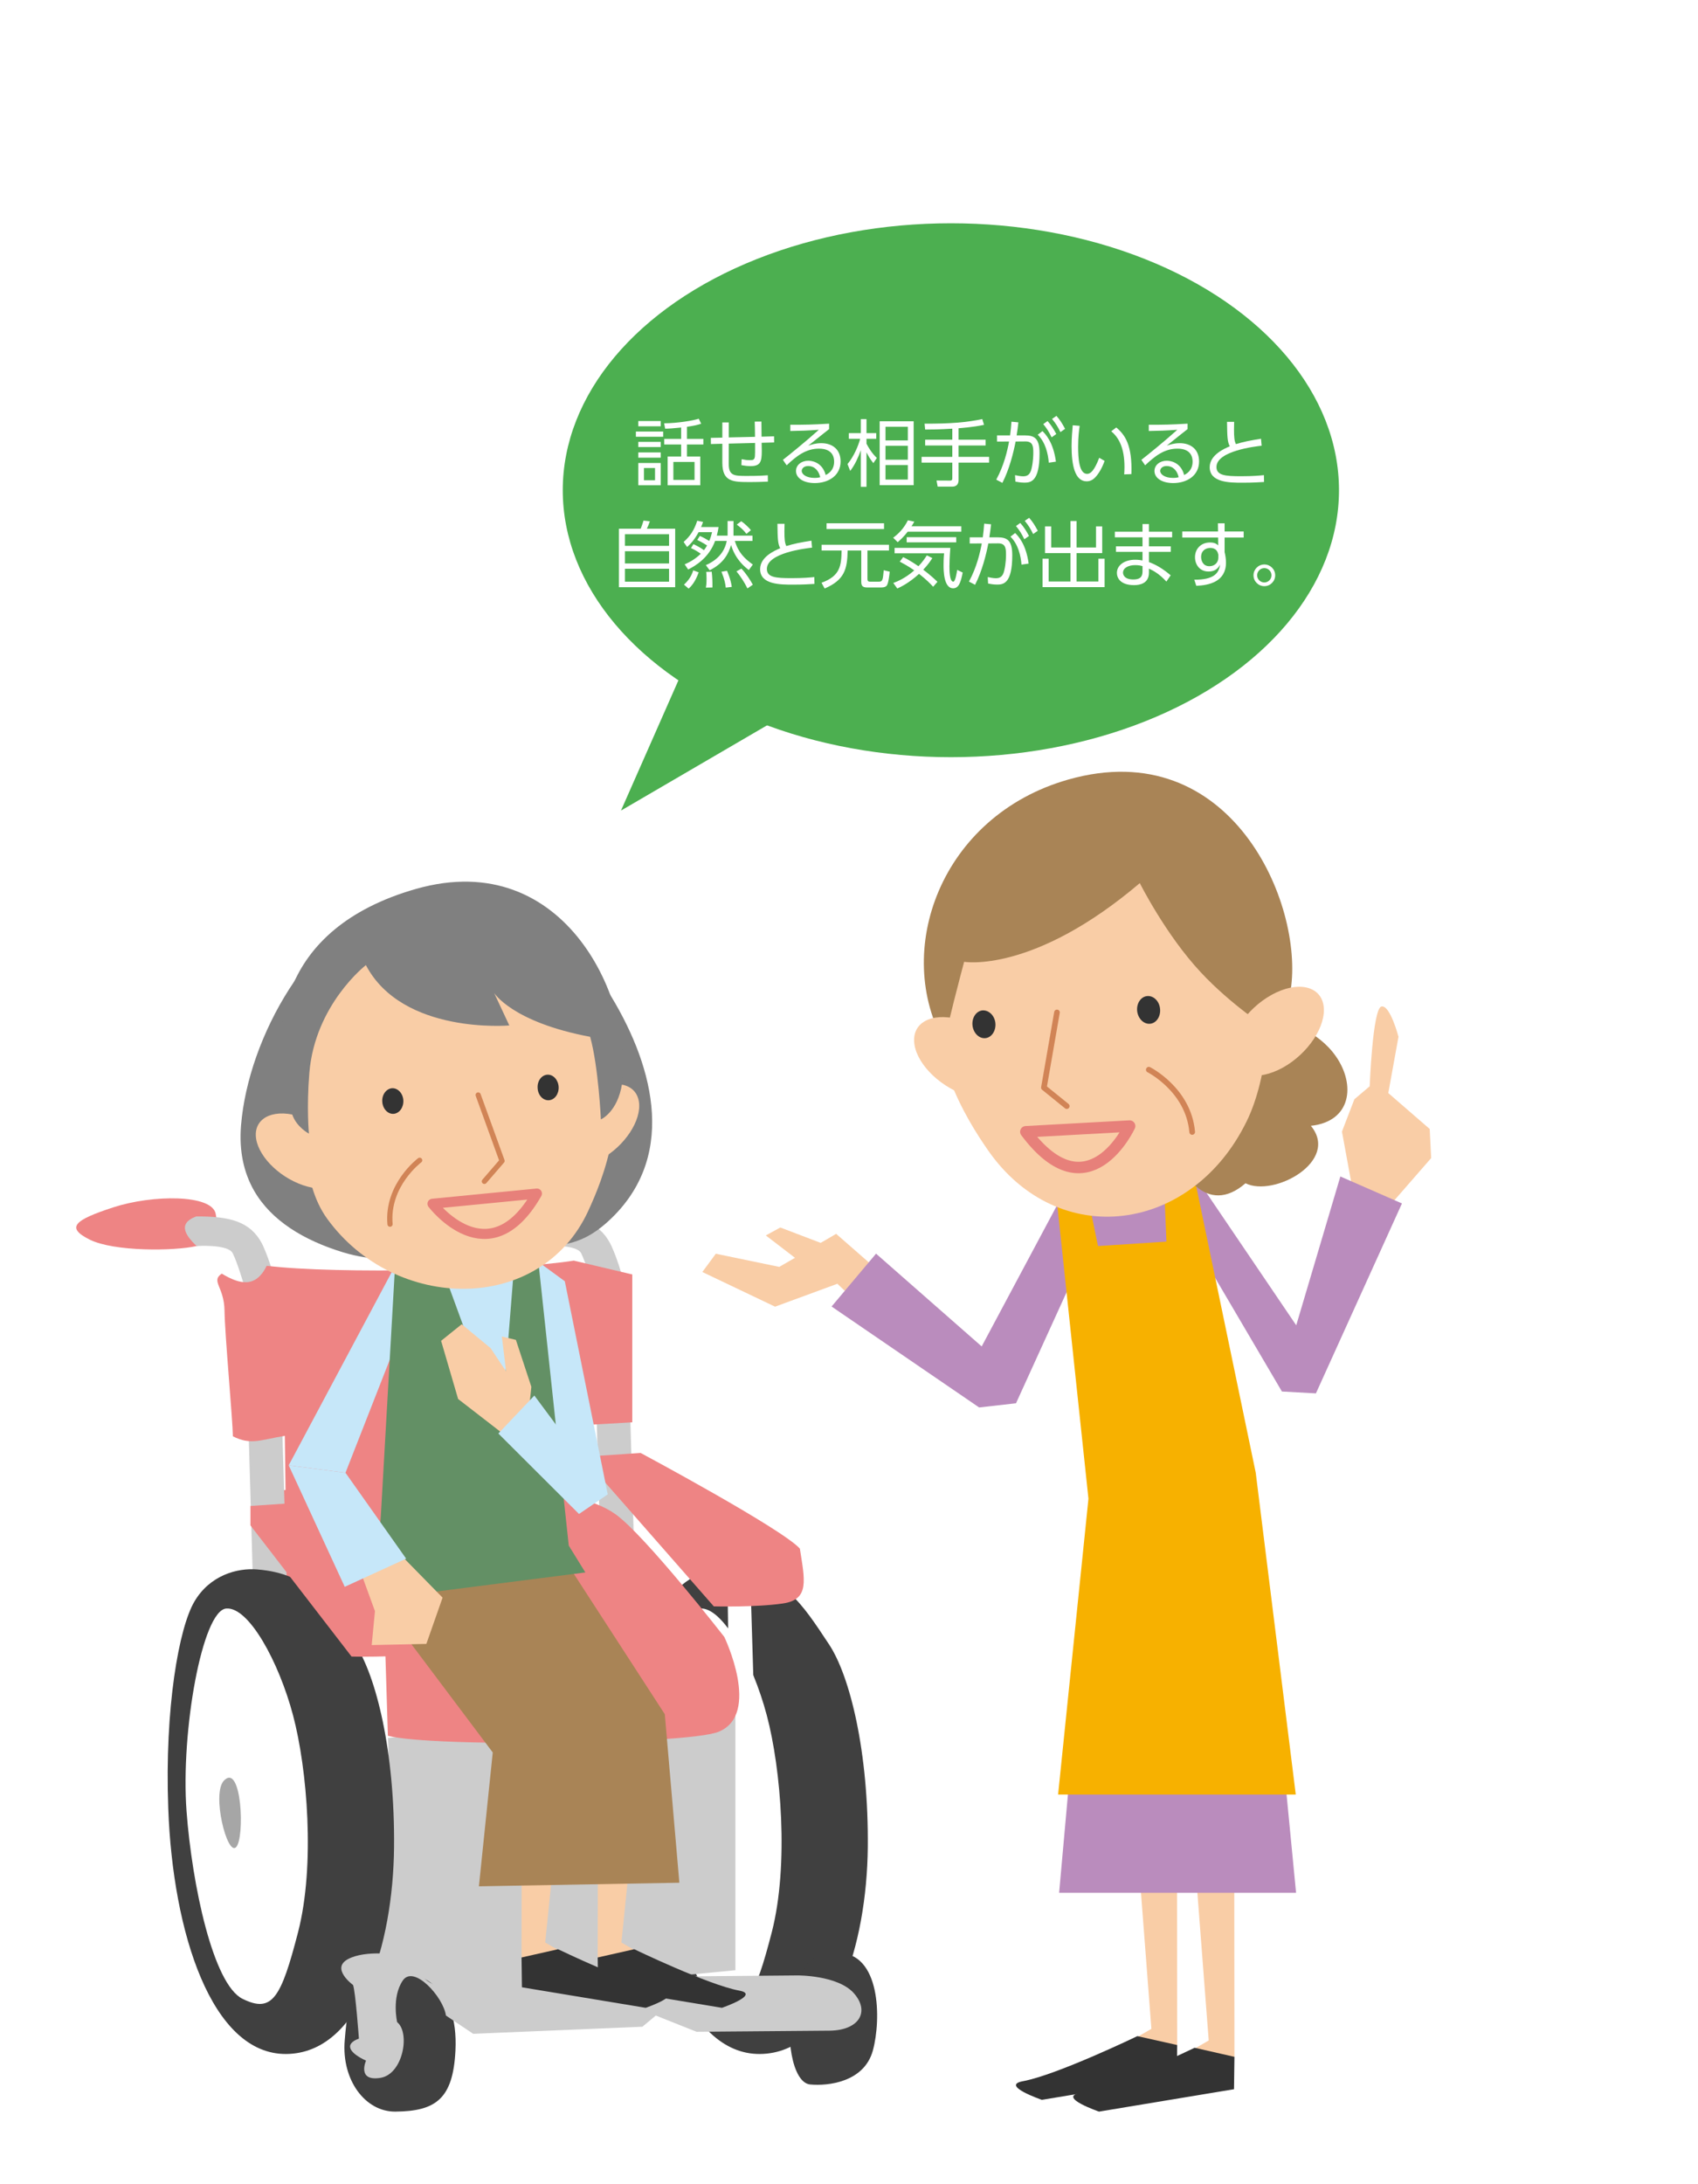 <?xml version="1.0" encoding="utf-8"?>
<!-- Generator: Adobe Illustrator 16.0.0, SVG Export Plug-In . SVG Version: 6.00 Build 0)  -->
<!DOCTYPE svg PUBLIC "-//W3C//DTD SVG 1.1//EN" "http://www.w3.org/Graphics/SVG/1.1/DTD/svg11.dtd">
<svg version="1.1" id="レイヤー_1" xmlns="http://www.w3.org/2000/svg" xmlns:xlink="http://www.w3.org/1999/xlink" x="0px"
	 y="0px" width="350px" height="450px" viewBox="0 0 350 450" enable-background="new 0 0 350 450" xml:space="preserve">
<g>
	<defs>
		<rect id="SVGID_1_" width="350" height="450"/>
	</defs>
	<clipPath id="SVGID_2_">
		<use xlink:href="#SVGID_1_"  overflow="visible"/>
	</clipPath>
	<g clip-path="url(#SVGID_2_)">
		<ellipse fill="#4CAF50" cx="196" cy="101" rx="80" ry="55"/>
		<g>
			<g>
				<path fill="#FFFFFF" d="M136.697,88.906v1.08h-5.625v-1.08H136.697z M136.187,86.746v1.08h-4.619v-1.08H136.187z
					 M136.187,91.035v1.066h-4.619v-1.066H136.187z M136.187,93.211v1.08h-4.619v-1.08H136.187z M136.187,95.385v4.59h-4.619v-4.59
					H136.187z M135.017,96.42h-2.279v2.521h2.279V96.42z M141.602,90.42h3.375v1.156h-3.375v2.475h2.745v5.924h-6.734v-5.924h2.789
					v-2.475h-3.494V90.42h3.494v-2.34c-1.77,0.182-2.385,0.227-3.3,0.24l-0.21-1.109c2.806-0.016,6.045-0.57,7.14-0.945l0.495,1.035
					c-0.824,0.27-1.335,0.391-2.925,0.631V90.42z M143.162,95.176h-4.365v3.705h4.365V95.176z"/>
				<path fill="#FFFFFF" d="M155.627,90c-0.016-1.92-0.03-2.023-0.061-3.135l1.38-0.014c0.016,0.494,0.03,2.67,0.03,3.119
					l2.58-0.074l0.015,1.26l-2.579,0.074c0.015,0.27,0.029,1.455,0.029,1.711c0,2.189-0.285,3.09-2.295,3.09
					c-0.645,0-1.274-0.076-1.904-0.195l0.045-1.23c0.779,0.15,1.08,0.195,1.755,0.195c0.555,0,0.93-0.029,0.989-0.84
					c0.03-0.436,0.03-0.66,0.03-2.699l-5.415,0.135l-0.015,4.109c-0.015,2.549,1.125,2.549,3.81,2.549
					c2.445,0,3.465-0.074,4.245-0.135l0.015,1.305c-1.89,0.076-2.265,0.092-3.6,0.092c-3.6,0-5.789,0-5.789-4.006v-3.885
					l-2.355,0.061l-0.015-1.275l2.37-0.045v-3.135h1.334v3.09L155.627,90z"/>
				<path fill="#FFFFFF" d="M170.896,88.41c-0.329,0.24-0.795,0.615-1.17,0.916c-1.92,1.545-2.13,1.709-3.119,2.49
					c0.585-0.195,1.484-0.51,2.685-0.51c2.205,0,3.975,1.215,3.975,3.764c0,2.939-2.52,4.455-5.324,4.455
					c-2.385,0-3.87-1.064-3.87-2.49c0-1.244,1.14-2.115,2.535-2.115c0.524,0,2.85,0.166,3.585,2.941
					c0.42-0.211,1.739-0.871,1.739-2.76c0-0.795-0.239-2.67-3.119-2.67c-2.655,0-4.605,1.484-6.66,3.434l-0.78-1.125
					c1.155-0.9,4.59-3.66,7.41-6.193c-2.55,0.18-3.435,0.209-5.88,0.254v-1.289c3.18,0,4.41-0.016,7.994-0.227V88.41z
					 M166.563,96.016c-0.915,0-1.306,0.584-1.306,0.99c0,0.734,0.96,1.455,2.641,1.455c0.6,0,0.93-0.076,1.17-0.135
					C168.737,96.9,167.867,96.016,166.563,96.016z"/>
				<path fill="#FFFFFF" d="M180.018,95.416c-0.75-0.945-1.005-1.439-1.41-2.221v7.096h-1.17V92.76c-0.51,1.41-1.2,3-2.189,4.262
					l-0.556-1.41c1.335-1.605,2.235-3.795,2.61-5.205h-2.34v-1.17h2.475v-2.881h1.17v2.881h2.01v1.17h-2.01v1.004
					c0.36,0.721,1.096,1.965,2.13,2.941L180.018,95.416z M188.327,99.961h-7.005v-13.17h7.005V99.961z M187.127,87.932h-4.604v2.805
					h4.604V87.932z M187.127,91.846h-4.604v2.865h4.604V91.846z M187.127,95.82h-4.604v2.984h4.604V95.82z"/>
				<path fill="#FFFFFF" d="M197.582,90.586h5.58v1.199h-5.58v2.34h6.3v1.186h-6.3v3.6c0,0.615-0.239,1.35-1.305,1.35h-3L193.038,99
					l2.76,0.016c0.18,0,0.495,0,0.495-0.436v-3.27h-6.33v-1.186h6.33v-2.34h-5.595v-1.199h5.595V88.32
					c-2.7,0.166-4.396,0.18-5.595,0.18l-0.12-1.215c5.279,0.031,8.744-0.27,11.895-0.943l0.359,1.184
					c-0.75,0.166-2.25,0.465-5.25,0.705V90.586z"/>
				<path fill="#FFFFFF" d="M205.353,98.82c1.59-2.91,2.295-5.969,2.641-7.859l-2.49,0.016v-1.275h2.7
					c0.135-1.006,0.194-1.621,0.284-2.82l1.426,0.135c-0.136,1.156-0.195,1.695-0.36,2.686h1.71c2.01,0,3.015,0.66,3.015,3.705
					c0,5.895-1.89,6.029-3.135,6.029c-0.795,0-1.425-0.135-1.845-0.211l-0.075-1.334c0.33,0.074,1.11,0.24,1.68,0.24
					c0.915,0,1.44-0.42,1.71-1.531c0.375-1.545,0.375-3.029,0.375-3.328c0-1.32-0.09-2.34-1.635-2.326l-2.01,0.016
					c-0.45,2.34-1.305,5.744-2.73,8.52L205.353,98.82z M216.183,95.326c-0.15-1.785-0.646-4.156-2.28-5.76l0.975-0.75
					c0.615,0.615,2.235,2.264,2.775,6.299L216.183,95.326z M215.928,86.746c0.765,0.855,1.229,1.619,1.8,2.67l-0.96,0.689
					c-0.57-1.154-0.945-1.77-1.726-2.73L215.928,86.746z M217.757,85.682c0.721,0.809,1.141,1.484,1.785,2.67l-0.96,0.674
					c-0.569-1.154-0.93-1.725-1.725-2.715L217.757,85.682z"/>
				<path fill="#FFFFFF" d="M222.543,87.736c-0.12,0.9-0.315,2.264-0.315,4.289c0,2.326,0.181,5.609,1.86,5.609
					c0.675,0,1.455-0.613,2.489-3.314l1.11,0.631c-0.495,1.395-1.185,2.654-2.025,3.494c-0.359,0.359-0.914,0.721-1.68,0.721
					c-2.43,0-3.104-3.361-3.104-7.26c0-1.635,0.149-3.27,0.24-4.291L222.543,87.736z M231.723,97.74
					c0.029-0.391,0.06-0.84,0.06-1.529c0-3.916-1.17-6.074-2.729-7.35l1.035-0.795c1.784,1.5,3.329,3.615,3.119,9.613L231.723,97.74
					z"/>
				<path fill="#FFFFFF" d="M244.786,88.41c-0.329,0.24-0.795,0.615-1.17,0.916c-1.92,1.545-2.13,1.709-3.119,2.49
					c0.585-0.195,1.484-0.51,2.685-0.51c2.205,0,3.975,1.215,3.975,3.764c0,2.939-2.52,4.455-5.324,4.455
					c-2.385,0-3.87-1.064-3.87-2.49c0-1.244,1.14-2.115,2.535-2.115c0.524,0,2.85,0.166,3.585,2.941
					c0.42-0.211,1.739-0.871,1.739-2.76c0-0.795-0.239-2.67-3.119-2.67c-2.655,0-4.605,1.484-6.66,3.434l-0.78-1.125
					c1.155-0.9,4.59-3.66,7.41-6.193c-2.55,0.18-3.436,0.209-5.88,0.254v-1.289c3.18,0,4.41-0.016,7.994-0.227V88.41z
					 M240.452,96.016c-0.915,0-1.306,0.584-1.306,0.99c0,0.734,0.96,1.455,2.641,1.455c0.6,0,0.93-0.076,1.17-0.135
					C242.627,96.9,241.757,96.016,240.452,96.016z"/>
				<path fill="#FFFFFF" d="M260.057,91.83c-1.215,0.135-9.314,1.051-9.314,4.381c0,1.74,1.83,1.904,5.055,1.904
					c2.475,0,3.87-0.135,4.725-0.225l0.03,1.41c-0.975,0.061-2.295,0.15-4.455,0.15c-2.595,0-6.749,0-6.749-3.195
					c0-2.564,3.09-3.855,4.14-4.305c-0.495-0.975-0.525-1.846-0.57-5.041h1.47c-0.015,0.406-0.029,0.826-0.029,1.561
					c0,1.59,0.074,2.385,0.39,3.029c1.62-0.494,2.85-0.734,5.175-1.109L260.057,91.83z"/>
				<path fill="#FFFFFF" d="M132.062,108.932c0.3-0.736,0.51-1.455,0.585-1.68l1.305,0.148c-0.135,0.42-0.435,1.17-0.614,1.531
					h5.834v12.043h-11.594v-12.043H132.062z M137.911,110.07h-9.09v2.385h9.09V110.07z M137.911,113.566h-9.09v2.52h9.09V113.566z
					 M137.911,117.18h-9.09v2.656h9.09V117.18z"/>
				<path fill="#FFFFFF" d="M142.937,112.111c0.6,0.27,1.59,0.795,2.16,1.244c0.225-0.285,0.404-0.539,0.645-0.975
					c-0.075-0.045-1.005-0.676-2.024-1.125l0.54-0.84c0.779,0.346,1.215,0.6,1.935,1.035c0.285-0.66,0.45-1.26,0.585-1.814h-2.774
					c-0.945,1.725-1.771,2.52-2.37,3.059l-0.721-1.035c1.306-1.17,2.16-2.369,2.806-4.379l1.199,0.254
					c-0.165,0.465-0.255,0.705-0.404,1.051h3.6c-0.075,0.51-0.165,1.02-0.36,1.77h2.221v-3.014h1.215v3.014h3.914v1.096h-3.63
					c0.721,2.4,1.995,3.629,3.705,4.859l-0.825,1.125c-0.749-0.555-2.76-2.129-3.659-5.145c-0.525,1.74-1.485,3.734-4.41,5.205
					l-0.795-1.066c2.4-1.033,3.885-2.744,4.305-4.979h-2.399c-1.23,3.42-3.99,5.1-5.55,5.879l-0.721-1.064
					c0.87-0.375,2.085-0.975,3.315-2.176c-0.15-0.119-1.05-0.764-2.01-1.17L142.937,112.111z M140.986,120.451
					c0.855-0.795,1.5-1.635,1.905-2.941l1.125,0.406c-0.735,2.1-1.635,2.955-2.07,3.359L140.986,120.451z M145.501,121.066
					c0.061-0.346,0.136-0.797,0.136-1.83c0-0.766-0.03-1.066-0.075-1.41l1.14-0.045c0.12,1.064,0.165,2.068,0.15,3.254
					L145.501,121.066z M149.597,121.066c-0.091-0.811-0.226-1.637-0.886-3.271l1.141-0.195c0.135,0.301,0.765,1.727,0.989,3.316
					L149.597,121.066z M154.066,121.23c-0.601-1.23-1.455-2.551-2.266-3.51l1.021-0.57c0.99,1.02,1.875,2.43,2.354,3.314
					L154.066,121.23z M153.856,109.996c-0.54-0.721-0.96-1.125-1.995-1.92l0.93-0.689c0.63,0.42,1.515,1.244,1.995,1.844
					L153.856,109.996z"/>
				<path fill="#FFFFFF" d="M167.386,112.83c-1.215,0.135-9.314,1.051-9.314,4.381c0,1.74,1.83,1.904,5.055,1.904
					c2.475,0,3.87-0.135,4.725-0.225l0.03,1.41c-0.975,0.061-2.295,0.15-4.455,0.15c-2.595,0-6.749,0-6.749-3.195
					c0-2.564,3.09-3.855,4.14-4.305c-0.495-0.975-0.525-1.846-0.57-5.041h1.47c-0.015,0.406-0.029,0.826-0.029,1.561
					c0,1.59,0.074,2.385,0.39,3.029c1.62-0.494,2.85-0.734,5.175-1.109L167.386,112.83z"/>
				<path fill="#FFFFFF" d="M183.241,112.23v1.186h-4.439v5.865c0,0.344,0.104,0.555,0.495,0.555h1.89
					c0.72,0,0.795-0.33,0.975-2.355l1.23,0.301c-0.061,0.629-0.255,2.398-0.601,2.85c-0.149,0.195-0.404,0.404-1.245,0.404h-2.76
					c-0.93,0-1.26-0.285-1.26-1.186v-6.434h-2.805c-0.075,3.869-0.646,6.074-4.74,7.83l-0.645-1.186
					c3.885-1.395,4.08-3.57,4.14-6.645h-4.125v-1.186H183.241z M182.222,107.807v1.184h-11.85v-1.184H182.222z"/>
				<path fill="#FFFFFF" d="M198.151,108.422v1.125h-11.055c-0.75,0.975-1.47,1.648-2.055,2.158l-0.93-0.914
					c0.975-0.75,2.145-1.801,3.029-3.6l1.32,0.285c-0.21,0.375-0.345,0.6-0.57,0.945H198.151z M186.167,114.781
					c0.54,0.254,1.439,0.705,3.149,1.875c0.931-0.977,1.41-1.74,1.726-2.236l1.14,0.557c-0.285,0.434-0.795,1.26-1.875,2.398
					c1.439,1.08,2.325,1.92,2.925,2.49l-0.885,1.02c-0.51-0.539-1.41-1.5-2.91-2.654c-2.115,1.936-3.885,2.744-4.484,3.016
					l-0.825-1.141c0.689-0.256,2.43-0.914,4.319-2.596c-1.26-0.885-2.279-1.424-2.984-1.799L186.167,114.781z M195.887,112.875
					c-0.15,1.996-0.181,3.33-0.181,3.795c0,0.736,0,3.166,0.795,3.166c0.436,0,0.721-1.92,0.795-2.43l1.141,0.555
					c-0.42,2.16-0.855,3.24-1.98,3.24c-1.965,0-1.965-3.795-1.965-4.711c0-1.5,0.075-2.145,0.105-2.49h-10.2v-1.125H195.887z
					 M197.102,111.736h-10.215v-1.066h10.215V111.736z"/>
				<path fill="#FFFFFF" d="M199.727,119.82c1.59-2.91,2.295-5.969,2.641-7.859l-2.49,0.016v-1.275h2.7
					c0.135-1.006,0.194-1.621,0.284-2.82l1.426,0.135c-0.136,1.156-0.195,1.695-0.36,2.686h1.71c2.01,0,3.015,0.66,3.015,3.705
					c0,5.895-1.89,6.029-3.135,6.029c-0.795,0-1.425-0.135-1.845-0.211l-0.075-1.334c0.33,0.074,1.11,0.24,1.68,0.24
					c0.915,0,1.44-0.42,1.71-1.531c0.375-1.545,0.375-3.029,0.375-3.328c0-1.32-0.09-2.34-1.635-2.326l-2.01,0.016
					c-0.45,2.34-1.305,5.744-2.73,8.52L199.727,119.82z M210.557,116.326c-0.15-1.785-0.646-4.156-2.28-5.76l0.975-0.75
					c0.615,0.615,2.235,2.264,2.775,6.299L210.557,116.326z M210.302,107.746c0.765,0.855,1.229,1.619,1.8,2.67l-0.96,0.689
					c-0.57-1.154-0.945-1.77-1.726-2.73L210.302,107.746z M212.131,106.682c0.721,0.809,1.141,1.484,1.785,2.67l-0.96,0.674
					c-0.569-1.154-0.93-1.725-1.725-2.715L212.131,106.682z"/>
				<path fill="#FFFFFF" d="M216.677,108.451v4.35h3.975v-5.459h1.26v5.459h4.005v-4.35h1.275v5.504h-5.28v5.85h4.5v-4.693h1.275
					v5.85h-12.795v-5.85h1.26v4.693h4.5v-5.85h-5.25v-5.504H216.677z"/>
				<path fill="#FFFFFF" d="M241.606,109.547v1.154h-4.784v1.859h4.5v1.141h-4.5v2.1c1.59,0.584,2.91,1.41,4.484,2.73l-0.885,1.289
					c-1.455-1.605-2.774-2.295-3.6-2.67v0.855c0,2.145-1.785,2.549-3.045,2.549c-2.925,0-3.555-1.559-3.555-2.52
					c0-1.574,1.545-2.715,3.779-2.715c0.675,0,1.186,0.09,1.5,0.15v-1.77h-5.475v-1.141h5.475v-1.859h-5.699v-1.154h5.699v-1.576
					h1.32v1.576H241.606z M235.502,116.641c-0.3-0.09-0.734-0.211-1.5-0.211c-1.395,0-2.52,0.57-2.52,1.561
					c0,0.285,0.15,1.395,2.13,1.395c1.305,0,1.89-0.465,1.89-1.648V116.641z"/>
				<path fill="#FFFFFF" d="M256.352,109.5v1.246h-3.93v3.014c0.075,0.285,0.15,0.631,0.195,0.99c0.06,0.375,0.09,0.766,0.09,1.156
					c0,3.959-3.51,4.68-6.12,4.785l-0.42-1.262c4.005,0.045,5.115-1.334,5.31-3.119c-0.149,0.314-0.645,1.439-2.369,1.439
					c-1.86,0-2.79-1.484-2.79-2.939c0-1.754,1.245-3.045,3.104-3.045c1.005,0,1.365,0.33,1.68,0.6l-0.015-1.619h-7.395V109.5h7.38
					l-0.03-1.68h1.38v1.68H256.352z M251.132,114.256c-0.12-0.48-0.359-1.365-1.68-1.365c-0.825,0-1.875,0.48-1.875,1.859
					c0,0.631,0.315,1.906,1.71,1.906c1.065,0,1.845-0.75,1.845-1.74V114.256z"/>
				<path fill="#FFFFFF" d="M262.847,118.531c0,1.229-1.005,2.234-2.235,2.234c-1.244,0-2.234-1.006-2.234-2.234
					c0-1.246,1.005-2.236,2.234-2.236C261.827,116.295,262.847,117.271,262.847,118.531z M259.127,118.531
					c0,0.809,0.66,1.469,1.484,1.469c0.811,0,1.471-0.66,1.471-1.469c0-0.84-0.676-1.486-1.471-1.486
					C259.802,117.045,259.127,117.705,259.127,118.531z"/>
			</g>
		</g>
		<polygon fill="#4CAF50" points="143,133 128,167 164,146 		"/>
	</g>
	<g clip-path="url(#SVGID_2_)">
		<polygon fill="#F9CDA6" points="188.216,268.077 172.356,254.204 169.162,256.064 160.843,252.896 157.854,254.531 
			163.868,259.141 160.624,261.011 147.547,258.303 144.769,262.066 159.761,269.209 172.607,264.489 181.581,273.048 		"/>
		<path fill="#F9CDA6" d="M279.081,246.601l-2.473-13.463l2.564-6.664l3.156-2.674c0,0,0.607-15.986,2.41-16.431
			c1.785-0.419,3.525,6.237,3.525,6.237l-2.101,11.593l8.538,7.402l0.298,5.994l-9.222,10.578L279.081,246.601z"/>
		<polygon fill="#BA8CBD" points="245.78,241.471 267.186,273.048 276.281,242.384 288.977,247.941 271.243,287.072 
			264.235,286.688 243.94,252.167 		"/>
		<polygon fill="#BA8CBD" points="220.791,242.87 202.35,277.398 180.575,258.286 171.409,269.176 201.825,289.973 209.425,289.109 
			226.89,250.783 		"/>
		<polygon fill="#F9CDA6" points="229.64,317.544 237.331,417.994 229.861,422.295 242.649,421.33 242.536,317.921 		"/>
		<path fill="#333333" d="M242.649,421.33l-8.211-1.836c0,0-16.535,7.973-23.551,9.28c-4.837,0.863,3.868,3.848,3.868,3.848
			l27.802-4.603L242.649,421.33z"/>
		<polygon fill="#F9CDA6" points="241.434,319.958 249.146,420.392 241.656,424.717 254.448,423.762 254.352,320.352 		"/>
		<path fill="#333333" d="M254.448,423.762l-8.207-1.869c0,0-16.539,8.006-23.551,9.287c-4.837,0.889,3.848,3.865,3.848,3.865
			l27.822-4.611L254.448,423.762z"/>
		<polygon fill="#BA8CBD" points="218.311,389.963 267.152,389.963 259.155,307.367 225.721,307.367 		"/>
		<polygon fill="#F7B100" points="246.157,242.418 258.837,303.41 267.09,369.718 218.101,369.718 224.358,308.775 217.819,247.188 
					"/>
		<polygon fill="#BA8CBD" points="240.433,255.805 239.833,241.604 223.771,244.271 226.32,256.719 		"/>
		<path fill="#A98456" d="M248.069,208.585c-16.548,1.878-7.059,48.896,8.659,35.199c5.839,2.917,19.502-4.544,13.475-11.837
			c8.362-0.896,9.238-8.458,5.173-14.292c-3.752-5.398-9.892-6.966-15.206-10.118"/>
		<path fill="#F9CDA6" d="M256.972,231.009c-11.267,23.103-38.846,26.808-53.331,5.96c-4.564-6.589-13.157-20.277-10.596-37.915
			c5.541-38.133,62.279-45.854,67.95-2.498C262.345,206.816,261.549,221.688,256.972,231.009z"/>
		<path fill="none" stroke="#E7807A" stroke-width="2.359" stroke-linecap="round" stroke-linejoin="round" d="M232.846,231.998
			c0,0-8.509,18.408-21.396,1.174L232.846,231.998z"/>
		<path fill="none" stroke="#D18456" stroke-width="1.173" stroke-linecap="round" stroke-linejoin="round" d="M236.799,220.388
			c0,0,8.177,4.107,8.939,12.825"/>
		<path fill="#A98456" d="M194.797,215.099c-0.395-0.881,3.936-16.942,3.936-16.942s14.184,2.49,36.209-16.212
			c0,0,5.311,10.612,12.562,18.366c6.274,6.74,13.832,11.586,13.832,11.586s3.722-1.602,4.707-7.939
			c2.762-17.746-12.298-52.878-45.854-43.347C193.815,168.113,183.882,196.069,194.797,215.099z"/>
		<path fill="#F9CDA6" d="M198.615,210.32c5.717,1.979,10.474,6.982,10.562,11.199c0.113,4.208-4.455,6.035-10.193,4.091
			c-5.737-1.944-10.466-6.975-10.562-11.191C188.3,210.203,192.864,208.384,198.615,210.32z"/>
		<polyline fill="none" stroke="#D18456" stroke-width="1.16" stroke-linecap="round" stroke-linejoin="round" points="
			217.87,208.585 215.175,224.076 219.886,227.891 		"/>
		<g>
			<path fill="#333333" d="M237.121,210.915c1.291-0.159,2.188-1.584,1.986-3.16c-0.188-1.576-1.408-2.69-2.703-2.531
				c-1.291,0.15-2.192,1.56-1.999,3.144C234.619,209.926,235.81,211.074,237.121,210.915z"/>
		</g>
		<g>
			<path fill="#333333" d="M203.146,213.883c1.3-0.15,2.196-1.576,2.021-3.152c-0.181-1.567-1.408-2.682-2.716-2.557
				c-1.287,0.176-2.176,1.568-1.991,3.144C200.66,212.877,201.847,214.033,203.146,213.883z"/>
		</g>
		<path fill="#F9CDA6" d="M262.127,204.955c-5.272,2.909-9.045,8.601-8.416,12.759c0.641,4.157,5.406,5.146,10.696,2.255
			c5.264-2.917,9.023-8.617,8.416-12.768C272.198,203.069,267.408,202.047,262.127,204.955z"/>
	</g>
	<g clip-path="url(#SVGID_2_)">
		<g>
			<path fill="#EE8484" d="M116.263,250.08c-0.759-4.058-13.072-3.957-21.095-1.334c-8.039,2.616-9.871,4.158-4.883,6.648
				c4.991,2.489,17.394,2.381,22.046,1.324C116.954,255.662,116.925,253.634,116.263,250.08z"/>
			<path fill="#CCCCCC" d="M112.331,256.719c0,0,6.497-0.444,7.457,1.476c0.964,1.894,2.41,6.831,2.41,6.831l1.73,59.845
				l6.971,0.688l-1.681-57.162c-0.382-5.172-2.746-10.914-3.421-12.18c-2.376-4.544-6.58-5.65-13.559-5.6
				C108.073,252.191,110.437,254.841,112.331,256.719z"/>
			<path fill="#404040" d="M150.674,323.345c10.726,0.863,14.502,6.815,20.211,15.44c4.275,6.447,8.186,22.047,7.989,41.881
				c-0.219,19.816-6.887,42.375-22.228,42.509c-15.332,0.126-23.375-24.922-24.297-50.64c-0.763-20.73,2.196-37.229,5.386-42.602
				C140.934,324.561,146.495,323.001,150.674,323.345z"/>
			<path fill="#FFFFFF" d="M144.278,331.4c-4.913,0.436-9.389,25.333-8.174,41.738c1.136,15.164,5.466,35.676,11.556,38.678
				c6.099,2.992,7.896-0.076,11.447-13.823c3.521-13.781,1.882-33.581-1.057-44.613C155.117,342.349,148.922,330.973,144.278,331.4z
				"/>
			<polygon fill="#FFFFFF" points="154.556,321.567 155.364,348.258 150.264,348.316 149.865,320.092 			"/>
			<polygon fill="#CCCCCC" points="76.918,413.082 151.584,405.914 151.584,351.158 76.918,358.359 			"/>
			<path fill="#EE8484" d="M53.023,323.345c3.445,5.692,19.591,31.142,26.184,34.025c6.048,2.641,62.317,2.146,68.932-0.587
				c8.818-3.621,1.156-19.54,1.156-19.54s-16.321-20.915-22.415-25.266c-9.192-6.572-30.899-5.139-42.497-5.163l-29.688,0.201
				L53.023,323.345z"/>
			<polygon fill="#FFFFFF" points="79.299,336.346 80.121,363.045 75.016,363.096 74.609,334.862 			"/>
			<path fill="#404040" d="M172.679,402.336c8.823-0.076,9.007,13.646,7.238,20.135c-1.798,6.505-9.213,7.335-12.938,6.982
				c-3.714-0.36-5.256-10.243-3.479-17.125C165.269,405.453,166.145,402.386,172.679,402.336z"/>
			<path fill="#EE8484" d="M44.46,250.08c-0.754-4.058-13.081-3.957-21.111-1.334c-8.026,2.616-9.858,4.158-4.858,6.648
				c4.976,2.489,17.387,2.381,22.021,1.324C45.147,255.662,45.118,253.634,44.46,250.08z"/>
			<path fill="#CCCCCC" d="M40.512,256.719c0,0,6.501-0.444,7.453,1.476c0.972,1.894,2.418,6.831,2.418,6.831l1.723,59.845l7,0.688
				l-1.693-57.162c-0.369-5.172-2.763-10.914-3.408-12.18c-2.401-4.544-6.597-5.65-13.563-5.6
				C36.258,252.191,38.622,254.841,40.512,256.719z"/>
			<path fill="#EE8484" d="M120.563,293.594l9.766-0.561V262.57l-12.055-2.851c-12.545,2.021-48.858,2.825-63.298,1.064
				c-2.255,4.61-5.524,3.864-9.263,1.618c-2.318,1.551,0.486,2.657,0.565,7.611c0.063,4.954,1.681,22.475,1.728,25.911
				c3.755,1.869,5.595,0.721,10.704-0.101l0.395,29.733l62.032-0.931L120.563,293.594z"/>
			<path fill="#404040" d="M53.023,323.345c10.722,0.863,14.498,6.815,20.202,15.44c4.288,6.447,8.194,22.047,7.997,41.881
				c-0.201,19.816-6.882,42.375-22.223,42.509c-15.336,0.126-23.392-24.922-24.318-50.64c-0.763-20.73,2.214-37.229,5.407-42.602
				C43.266,324.561,48.841,323.001,53.023,323.345z"/>
			<path fill="#FFFFFF" d="M46.619,331.4c-4.929,0.436-9.389,25.333-8.169,41.738c1.136,15.164,5.461,35.676,11.551,38.678
				c6.086,2.992,7.914-0.076,11.46-13.823c3.529-13.781,1.869-33.581-1.061-44.613C57.466,342.349,51.255,330.973,46.619,331.4z"/>
			<path fill="#404040" d="M81.563,406.191c4.674,0.168,12.989,2.549,12.314,16.296c-0.499,9.909-4.016,12.49-12.398,12.558
				c-6.199,0.051-11.099-6.514-10.424-14.662C71.851,410.492,73.184,405.898,81.563,406.191z"/>
			<path fill="#CCCCCC" d="M97.544,419.018l-5.625-3.765c-0.527-3.813-6.668-10.62-8.927-7.167
				c-2.297,3.462-1.132,8.525-1.132,8.525c2.724,2.18,1.236,10.705-3.416,11.476c-4.946,0.813-2.997-3.546-2.997-3.546
				c-3.27-1.492-4.69-3.369-1.467-4.535c0,0-0.721-9.934-1.216-11.057c0,0-4.686-3.403-0.997-5.34
				c3.692-1.937,10.218-0.855,10.218-0.855l2.779-0.016c0,0,1.496,6.463,6.593,6.412c5.126-0.025,7.896-1.593,7.896-1.593
				l65.113-0.569c0,0,8.357-0.084,11.673,3.705c3.312,3.789,1.019,7.603-5.017,7.678c-6.04,0.059-27.441,0.227-27.441,0.227
				l-8.403-3.345l-2.767,2.306L97.544,419.018z"/>
			<path fill="#A6A6A6" d="M46.149,366.859c-2.561,2.691,0.679,15.625,2.52,13.697C50.509,378.629,49.821,363.029,46.149,366.859z"
				/>
			<path fill="#EE8484" d="M123.438,303.938l23.698,27.018c0,0,8.65,0.218,14.217-0.595c5.579-0.805,4.522-4.829,3.521-11.309
				c-3.768-4.149-32.826-19.708-32.826-19.708l-8.609,0.579V303.938z"/>
		</g>
		<g>
			<g>
				<polyline fill="#C6E7F9" points="119.331,311.902 108.995,276.242 110.265,259.469 116.422,263.97 125.266,307.854 				"/>
				<polyline fill="#C6E7F9" points="71.214,303.428 82.334,275.052 81.726,260.248 59.508,301.894 				"/>
				<path fill="#EE8484" d="M51.623,314.274l20.84,27.018c0,0,8.651,0.227,14.217-0.595c5.575-0.805,4.519-4.82,3.517-11.292
					c-3.776-4.166-29.938-19.716-29.938-19.716l-8.635,0.578V314.274z"/>
				<polygon fill="#F9CDA6" points="132.836,353.539 128.087,400.206 134.936,404.162 123.199,403.291 123.296,353.899 				"/>
				<path fill="#333333" d="M123.199,403.291l7.536-1.701c0,0,15.186,7.326,21.624,8.524c4.434,0.806-3.551,3.546-3.551,3.546
					l-25.513-4.225L123.199,403.291z"/>
				<polygon fill="#F9CDA6" points="117.131,353.539 112.378,400.206 119.23,404.162 107.503,403.291 107.595,353.899 				"/>
				<path fill="#333333" d="M107.503,403.291l7.527-1.701c0,0,15.186,7.326,21.624,8.524c4.438,0.806-3.559,3.546-3.559,3.546
					l-25.509-4.225L107.503,403.291z"/>
				<polygon fill="#A98456" points="115.236,319.556 80.209,322.188 80.636,333.211 101.568,361.051 98.714,388.629 
					140.032,387.892 137.031,353.17 				"/>
				<polygon fill="#639065" points="110.537,255.897 117.235,318.424 120.655,323.965 77.187,329.522 78.494,312.38 81.726,255.637 
									"/>
				<polygon fill="#F9CDA6" points="81.844,319.581 91.228,329.154 87.883,338.686 76.616,338.928 77.287,331.938 73.066,320.36 
									"/>
				<polyline fill="#C6E7F9" points="59.508,301.894 71.059,326.924 83.717,321.123 71.214,303.428 				"/>
				<polygon fill="#C6E7F9" points="106.279,256.962 103.286,294.5 89.187,255.897 				"/>
				<g>
					<path fill="#808080" d="M52.365,245.301c3.563,6.204,10.252,10.228,18.337,12.709c11.367,3.479,25.426,0.318,37.342-0.721
						c7.317-0.638,11.496-0.554,16.861-5.256c14.816-13.035,10.08-31.863,1.064-46.76c-9.149-15.072-26.149-27.261-44.286-20.738
						c-17.683,6.371-30.492,29.146-31.996,47.278C49.243,237.153,50.257,241.604,52.365,245.301z"/>
					<path fill="#F9CDA6" d="M67.459,251.119c13.978,19.238,43.917,19.716,53.774-1.602c3.127-6.773,8.739-20.621,3.559-36.289
						c-11.17-33.874-64.141-31.804-62.354,8.643C62.865,231.428,61.796,243.331,67.459,251.119z"/>
					<path fill="#F9CDA6" d="M121.796,224.914c-4.888,2.675-8.371,7.964-7.801,11.803c0.583,3.849,5.025,4.771,9.908,2.096
						c4.871-2.699,8.37-7.979,7.796-11.819C131.108,223.146,126.695,222.215,121.796,224.914z"/>
					<path fill="#F9CDA6" d="M62.123,230.129c5.265,1.802,9.632,6.387,9.74,10.285c0.093,3.89-4.12,5.574-9.401,3.772
						c-5.269-1.803-9.619-6.413-9.736-10.277C52.63,230.012,56.854,228.318,62.123,230.129z"/>
					<polyline fill="none" stroke="#D18456" stroke-width="1.075" stroke-linecap="round" stroke-linejoin="round" points="
						98.563,225.594 103.483,239.174 99.841,243.391 					"/>
					<g>
						<path fill="#333333" d="M81.102,229.483c-1.19,0.059-2.234-1.073-2.306-2.532c-0.092-1.441,0.847-2.665,2.024-2.749
							c1.207-0.051,2.242,1.073,2.322,2.515C83.21,228.184,82.3,229.408,81.102,229.483z"/>
					</g>
					<g>
						<path fill="#333333" d="M113.106,226.684c-1.198,0.05-2.233-1.073-2.288-2.532c-0.097-1.45,0.817-2.674,2.024-2.741
							c1.187-0.059,2.226,1.057,2.31,2.523C115.219,225.393,114.322,226.616,113.106,226.684z"/>
					</g>
					<path fill="none" stroke="#E7807A" stroke-width="2.076" stroke-linecap="round" stroke-linejoin="round" d="M110.672,245.904
						c-9.93,17.395-21.523,2.104-21.523,2.104L110.672,245.904z"/>
					<path fill="none" stroke="#D18456" stroke-width="1.075" stroke-linecap="round" stroke-linejoin="round" d="M86.504,239.048
						c0,0-6.811,5.08-6.11,13.161"/>
					<path fill="#808080" d="M63.678,233.557c0,0-0.511-5.247,0.084-12.49c1.157-14.107,11.656-22.23,11.656-22.23
						c7.54,14.368,29.562,12.432,29.562,12.432l-3.135-6.706c0,0,3.713,6.026,19.8,9.045c1.702,6.103,2.213,17.017,2.213,17.017
						s3.429-1.459,4.363-7.344c2.557-16.438-11.38-48.979-42.463-40.145c-28.543,8.14-31.05,30.035-25.533,46.44
						C61.108,232.232,63.678,233.557,63.678,233.557z"/>
				</g>
			</g>
			<polygon fill="#F9CDA6" points="103.35,295.129 94.43,288.229 90.922,276.242 95.168,272.83 101.128,277.751 104.317,282.546 
				103.445,275.361 106.338,276.049 109.527,285.723 108.605,294.5 			"/>
			<polygon fill="#C6E7F9" points="119.331,311.902 102.721,295.338 110.144,287.517 125.266,307.854 			"/>
		</g>
	</g>
</g>
</svg>

